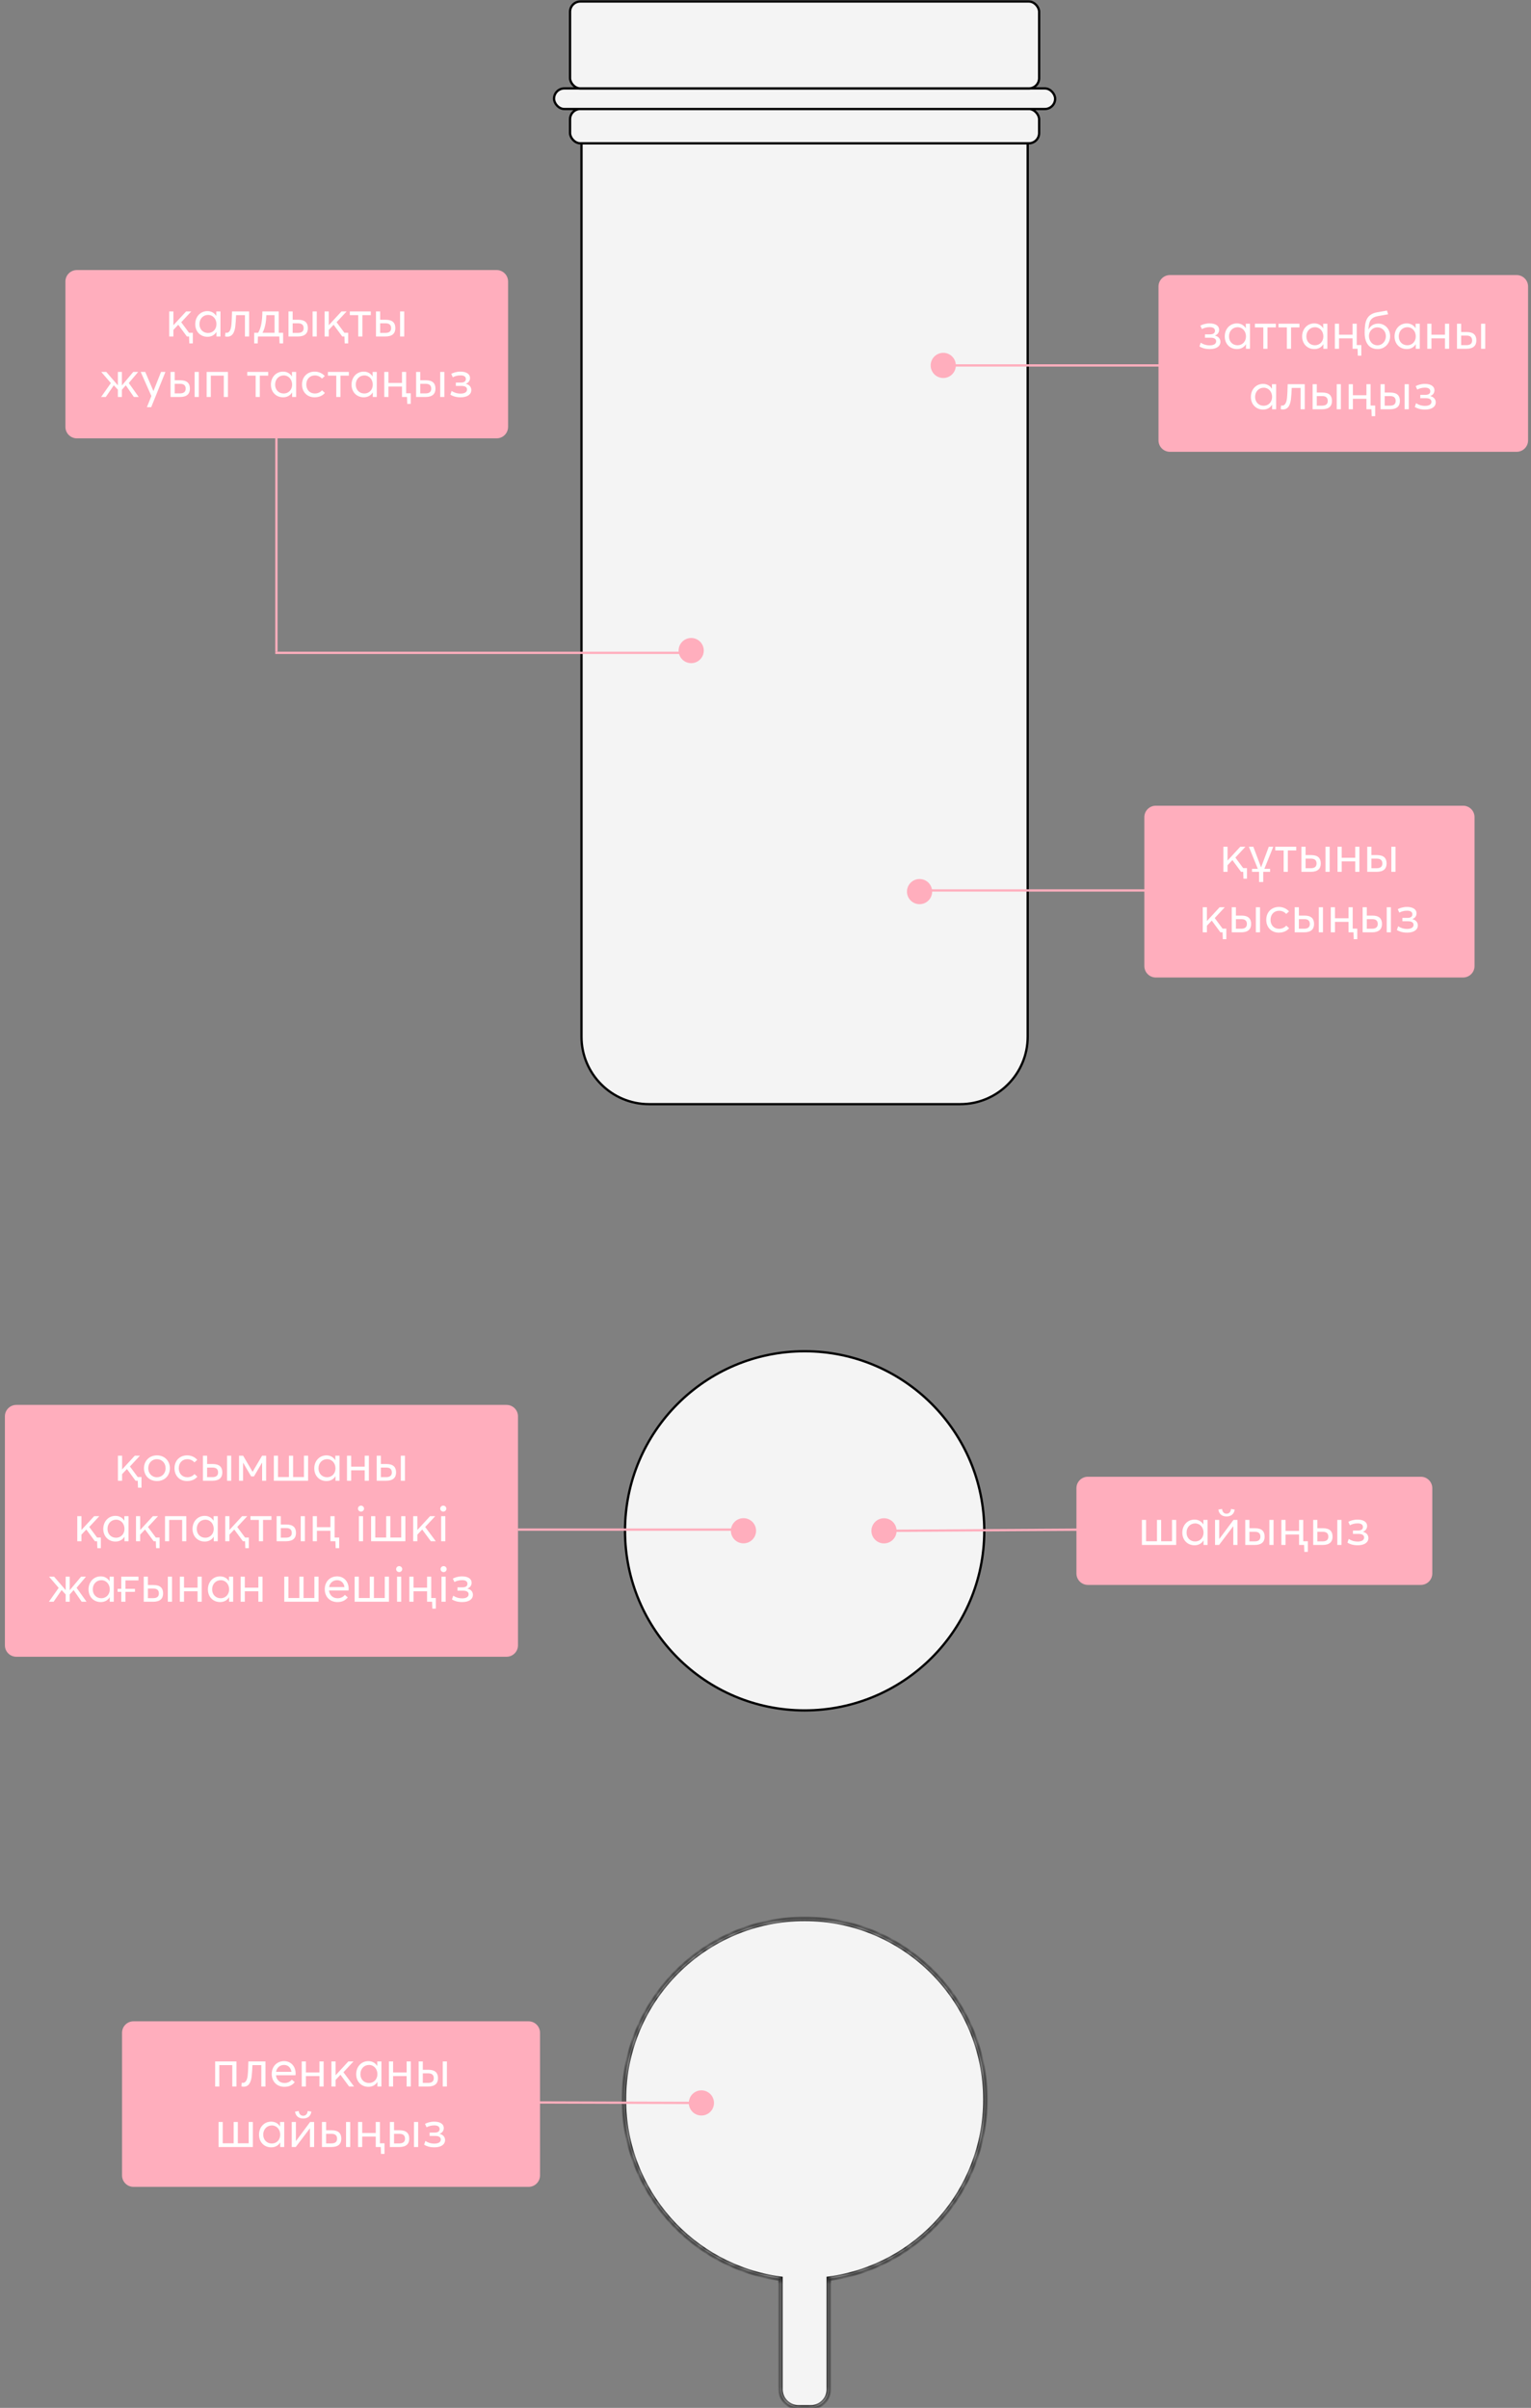 <svg width="253" height="398" viewBox="0 0 253 398" fill="none" xmlns="http://www.w3.org/2000/svg">
<rect x="0" y="0" width="253" height="398" fill="#808080" stroke="none"/>
<path d="M96.091 23.691H169.828V171.353C169.828 177.514 164.834 182.508 158.673 182.508H107.246C101.086 182.508 96.091 177.514 96.091 171.353V23.691Z" fill="#F4F4F4" stroke="black" stroke-width="0.378"/>
<rect x="94.201" y="18.017" width="77.518" height="5.672" rx="1.702" fill="#F4F4F4" stroke="black" stroke-width="0.378"/>
<rect x="91.554" y="14.615" width="82.812" height="3.403" rx="1.702" fill="#F4F4F4" stroke="black" stroke-width="0.378"/>
<rect x="94.201" y="0.246" width="77.518" height="14.369" rx="1.702" fill="#F4F4F4" stroke="black" stroke-width="0.378"/>
<path d="M10.81 46.527C10.81 45.483 11.657 44.637 12.701 44.637H82.069C83.113 44.637 83.96 45.483 83.96 46.527V70.563C83.96 71.607 83.113 72.454 82.069 72.454H12.701C11.657 72.454 10.81 71.607 10.81 70.563V46.527Z" fill="#FFAEBD"/>
<circle cx="114.22" cy="107.534" r="2.08" transform="rotate(-90 114.22 107.534)" fill="#FFAEBD"/>
<line x1="114.031" y1="107.911" x2="45.489" y2="107.911" stroke="#FFAEBD" stroke-width="0.376"/>
<line y1="-0.189" x2="37.453" y2="-0.189" transform="matrix(0 -1 -1 0 45.49 107.723)" stroke="#FFAEBD" stroke-width="0.378"/>
<path d="M31.863 55.007V56.759H31.284L31.242 55.619H30.884L29.455 53.679L28.655 54.53V55.619H27.966V51.476H28.655V53.739H28.672L30.757 51.476H31.608L29.948 53.262L31.242 55.007H31.863ZM34.28 55.67C33.14 55.67 32.264 54.836 32.264 53.577C32.264 52.352 33.106 51.425 34.28 51.425C34.893 51.425 35.429 51.714 35.726 52.216L35.743 52.207V51.476H36.433V55.619H35.769V54.87H35.761C35.463 55.364 34.952 55.67 34.28 55.67ZM34.382 55.041C35.148 55.041 35.769 54.453 35.769 53.577C35.769 52.726 35.199 52.054 34.382 52.054C33.599 52.054 32.961 52.658 32.961 53.577C32.961 54.411 33.531 55.041 34.382 55.041ZM38.343 51.476H41.167V55.619H40.478V52.088H39.015C38.981 52.769 38.947 53.45 38.879 53.994C38.726 55.126 38.3 55.653 37.56 55.653C37.415 55.653 37.279 55.628 37.194 55.594L37.245 54.998C37.296 55.007 37.356 55.015 37.441 55.015C37.866 55.015 38.139 54.59 38.232 53.773C38.3 53.126 38.326 52.182 38.343 51.476ZM46.787 55.007V56.759H46.2L46.157 55.619H42.626L42.584 56.759H42.005V55.007H42.66C42.933 54.547 43.103 54.02 43.197 53.467C43.316 52.82 43.35 52.139 43.358 51.476H46.064V55.007H46.787ZM43.375 55.007H45.374V52.088H44.013C43.996 52.582 43.962 53.135 43.843 53.671C43.741 54.164 43.588 54.615 43.375 55.007ZM47.674 55.619V51.476H48.363V52.854H49.291C50.448 52.854 50.873 53.398 50.873 54.241C50.873 55.066 50.414 55.619 49.231 55.619H47.674ZM51.656 55.619V51.476H52.345V55.619H51.656ZM48.363 55.024H49.231C49.869 55.024 50.176 54.751 50.176 54.249C50.176 53.705 49.869 53.441 49.265 53.441H48.363V55.024ZM57.537 55.007V56.759H56.958L56.916 55.619H56.558L55.129 53.679L54.329 54.53V55.619H53.64V51.476H54.329V53.739H54.346L56.431 51.476H57.281L55.622 53.262L56.916 55.007H57.537ZM59.196 55.619V52.088H57.809V51.476H61.272V52.088H59.885V55.619H59.196ZM62.131 55.619V51.476H62.821V52.854H63.748C64.905 52.854 65.33 53.398 65.33 54.241C65.33 55.066 64.871 55.619 63.688 55.619H62.131ZM66.113 55.619V51.476H66.802V55.619H66.113ZM62.821 55.024H63.688C64.326 55.024 64.633 54.751 64.633 54.249C64.633 53.705 64.326 53.441 63.722 53.441H62.821V55.024ZM16.706 65.619L18.322 63.322L16.731 61.476H17.565L19.462 63.679H19.479V61.476H20.143V63.705H20.151L22.023 61.476H22.831L21.283 63.313L22.925 65.619H22.125L20.789 63.688L20.143 64.419V65.619H19.479V64.411L18.807 63.688L17.48 65.619H16.706ZM24.274 67.304L25.014 65.457L23.253 61.476H24.001L25.346 64.624H25.363L26.613 61.476H27.337L24.988 67.304H24.274ZM28.182 65.619V61.476H28.871V62.854H29.799C30.956 62.854 31.381 63.398 31.381 64.241C31.381 65.066 30.922 65.619 29.739 65.619H28.182ZM32.164 65.619V61.476H32.853V65.619H32.164ZM28.871 65.024H29.739C30.377 65.024 30.684 64.751 30.684 64.249C30.684 63.705 30.377 63.441 29.773 63.441H28.871V65.024ZM34.148 65.619V61.476H37.67V65.619H36.981V62.088H34.837V65.619H34.148ZM42.246 65.619V62.088H40.859V61.476H44.322V62.088H42.935V65.619H42.246ZM46.785 65.67C45.645 65.67 44.768 64.836 44.768 63.577C44.768 62.352 45.611 61.425 46.785 61.425C47.397 61.425 47.933 61.714 48.231 62.216L48.248 62.207V61.476H48.937V65.619H48.273V64.87H48.265C47.967 65.364 47.457 65.67 46.785 65.67ZM46.887 65.041C47.652 65.041 48.273 64.454 48.273 63.577C48.273 62.726 47.703 62.054 46.887 62.054C46.104 62.054 45.466 62.658 45.466 63.577C45.466 64.411 46.036 65.041 46.887 65.041ZM51.979 65.67C50.771 65.67 49.911 64.811 49.911 63.552C49.911 62.301 50.771 61.425 52.004 61.425C52.626 61.425 53.264 61.68 53.672 62.165L53.204 62.582C52.94 62.276 52.532 62.054 52.038 62.054C51.188 62.054 50.618 62.675 50.618 63.552C50.618 64.436 51.188 65.041 52.03 65.041C52.523 65.041 52.957 64.828 53.213 64.513L53.689 64.947C53.34 65.364 52.787 65.67 51.979 65.67ZM55.573 65.619V62.088H54.187V61.476H57.649V62.088H56.263V65.619H55.573ZM60.112 65.67C58.972 65.67 58.095 64.836 58.095 63.577C58.095 62.352 58.938 61.425 60.112 61.425C60.724 61.425 61.26 61.714 61.558 62.216L61.575 62.207V61.476H62.264V65.619H61.601V64.87H61.592C61.294 65.364 60.784 65.67 60.112 65.67ZM60.214 65.041C60.98 65.041 61.601 64.454 61.601 63.577C61.601 62.726 61.031 62.054 60.214 62.054C59.431 62.054 58.793 62.658 58.793 63.577C58.793 64.411 59.363 65.041 60.214 65.041ZM67.875 65.007V66.759H67.297L67.254 65.619H66.429V63.892H64.191V65.619H63.502V61.476H64.191V63.296H66.429V61.476H67.118V65.007H67.875ZM68.762 65.619V61.476H69.451V62.854H70.378C71.535 62.854 71.961 63.398 71.961 64.241C71.961 65.066 71.501 65.619 70.319 65.619H68.762ZM72.743 65.619V61.476H73.433V65.619H72.743ZM69.451 65.024H70.319C70.957 65.024 71.263 64.751 71.263 64.249C71.263 63.705 70.957 63.441 70.353 63.441H69.451V65.024ZM76.114 65.67C75.306 65.67 74.753 65.449 74.421 65.236L74.634 64.615C75.016 64.887 75.535 65.058 76.114 65.058C76.769 65.058 77.178 64.819 77.178 64.385C77.178 63.986 76.837 63.79 76.267 63.79H75.331V63.237H76.157C76.701 63.237 76.982 63.033 76.982 62.65C76.982 62.216 76.625 62.046 76.097 62.046C75.595 62.046 75.161 62.173 74.829 62.361L74.566 61.799C74.846 61.637 75.399 61.425 76.089 61.425C77.058 61.425 77.671 61.816 77.671 62.48C77.671 62.914 77.416 63.279 76.973 63.433V63.441C77.45 63.552 77.884 63.883 77.884 64.471C77.884 65.185 77.254 65.67 76.114 65.67Z" fill="white"/>
<path d="M191.443 47.358C191.443 46.313 192.29 45.467 193.334 45.467H250.627C251.671 45.467 252.517 46.313 252.517 47.358V72.789C252.517 73.833 251.671 74.679 250.627 74.679H193.334C192.29 74.679 191.443 73.833 191.443 72.789V47.358Z" fill="#FFAEBD"/>
<circle cx="2.08" cy="2.08" r="2.08" transform="matrix(1 0 0 -1 153.795 62.48)" fill="#FFAEBD"/>
<line x1="155.686" y1="60.401" x2="193.138" y2="60.401" stroke="#FFAEBD" stroke-width="0.378"/>
<path d="M199.907 57.7C199.099 57.7 198.546 57.478 198.214 57.266L198.427 56.645C198.81 56.917 199.329 57.087 199.907 57.087C200.562 57.087 200.971 56.849 200.971 56.415C200.971 56.015 200.63 55.819 200.06 55.819H199.124V55.266H199.95C200.494 55.266 200.775 55.062 200.775 54.679C200.775 54.245 200.418 54.075 199.89 54.075C199.388 54.075 198.954 54.203 198.622 54.39L198.359 53.828C198.639 53.667 199.192 53.454 199.882 53.454C200.852 53.454 201.464 53.845 201.464 54.509C201.464 54.943 201.209 55.309 200.766 55.462V55.47C201.243 55.581 201.677 55.913 201.677 56.5C201.677 57.215 201.047 57.7 199.907 57.7ZM204.411 57.7C203.27 57.7 202.394 56.866 202.394 55.606C202.394 54.381 203.236 53.454 204.411 53.454C205.023 53.454 205.559 53.743 205.857 54.245L205.874 54.237V53.505H206.563V57.648H205.899V56.9H205.891C205.593 57.393 205.083 57.7 204.411 57.7ZM204.513 57.07C205.278 57.07 205.899 56.483 205.899 55.606C205.899 54.756 205.329 54.084 204.513 54.084C203.73 54.084 203.092 54.688 203.092 55.606C203.092 56.44 203.662 57.07 204.513 57.07ZM208.763 57.648V54.118H207.376V53.505H210.838V54.118H209.452V57.648H208.763ZM212.659 57.648V54.118H211.272V53.505H214.735V54.118H213.348V57.648H212.659ZM217.198 57.7C216.057 57.7 215.181 56.866 215.181 55.606C215.181 54.381 216.023 53.454 217.198 53.454C217.81 53.454 218.346 53.743 218.644 54.245L218.661 54.237V53.505H219.35V57.648H218.686V56.9H218.678C218.38 57.393 217.87 57.7 217.198 57.7ZM217.3 57.07C218.065 57.07 218.686 56.483 218.686 55.606C218.686 54.756 218.116 54.084 217.3 54.084C216.517 54.084 215.879 54.688 215.879 55.606C215.879 56.44 216.449 57.07 217.3 57.07ZM224.961 57.036V58.788H224.383L224.34 57.648H223.515V55.921H221.277V57.648H220.588V53.505H221.277V55.326H223.515V53.505H224.204V57.036H224.961ZM227.674 57.7C226.159 57.7 225.504 56.559 225.513 55.002C225.513 53.199 225.768 51.94 227.597 51.616L229.197 51.336L229.392 51.948L227.733 52.246C226.372 52.493 226.227 53.233 226.134 54.458L226.151 54.466C226.423 53.922 226.942 53.488 227.767 53.488C228.831 53.488 229.716 54.339 229.716 55.564C229.716 56.815 228.788 57.7 227.674 57.7ZM227.648 57.078C228.371 57.078 229.018 56.457 229.018 55.564C229.018 54.722 228.397 54.109 227.623 54.109C226.729 54.109 226.227 54.849 226.219 55.504C226.219 56.228 226.67 57.078 227.648 57.078ZM232.469 57.7C231.329 57.7 230.452 56.866 230.452 55.606C230.452 54.381 231.295 53.454 232.469 53.454C233.081 53.454 233.617 53.743 233.915 54.245L233.932 54.237V53.505H234.621V57.648H233.958V56.9H233.949C233.651 57.393 233.141 57.7 232.469 57.7ZM232.571 57.07C233.337 57.07 233.958 56.483 233.958 55.606C233.958 54.756 233.388 54.084 232.571 54.084C231.788 54.084 231.15 54.688 231.15 55.606C231.15 56.44 231.72 57.07 232.571 57.07ZM235.859 57.648V53.505H236.549V55.326H238.786V53.505H239.475V57.648H238.786V55.921H236.549V57.648H235.859ZM240.77 57.648V53.505H241.459V54.883H242.386C243.543 54.883 243.969 55.428 243.969 56.27C243.969 57.095 243.509 57.648 242.327 57.648H240.77ZM244.752 57.648V53.505H245.441V57.648H244.752ZM241.459 57.053H242.327C242.965 57.053 243.271 56.781 243.271 56.279C243.271 55.734 242.965 55.47 242.361 55.47H241.459V57.053ZM208.727 67.7C207.587 67.7 206.71 66.866 206.71 65.606C206.71 64.381 207.553 63.454 208.727 63.454C209.339 63.454 209.875 63.743 210.173 64.245L210.19 64.237V63.505H210.879V67.648H210.216V66.9H210.207C209.909 67.393 209.399 67.7 208.727 67.7ZM208.829 67.07C209.595 67.07 210.216 66.483 210.216 65.606C210.216 64.756 209.646 64.084 208.829 64.084C208.046 64.084 207.408 64.688 207.408 65.606C207.408 66.44 207.978 67.07 208.829 67.07ZM212.79 63.505H215.614V67.648H214.925V64.118H213.462C213.428 64.798 213.394 65.479 213.326 66.023C213.172 67.155 212.747 67.683 212.007 67.683C211.862 67.683 211.726 67.657 211.641 67.623L211.692 67.027C211.743 67.036 211.803 67.044 211.888 67.044C212.313 67.044 212.585 66.619 212.679 65.802C212.747 65.156 212.773 64.211 212.79 63.505ZM216.912 67.648V63.505H217.601V64.883H218.528C219.685 64.883 220.111 65.428 220.111 66.27C220.111 67.095 219.651 67.648 218.469 67.648H216.912ZM220.893 67.648V63.505H221.582V67.648H220.893ZM217.601 67.053H218.469C219.107 67.053 219.413 66.781 219.413 66.279C219.413 65.734 219.107 65.47 218.503 65.47H217.601V67.053ZM227.25 67.036V68.788H226.672L226.629 67.648H225.804V65.921H223.566V67.648H222.877V63.505H223.566V65.326H225.804V63.505H226.493V67.036H227.25ZM228.137 67.648V63.505H228.826V64.883H229.753C230.91 64.883 231.336 65.428 231.336 66.27C231.336 67.095 230.876 67.648 229.694 67.648H228.137ZM232.118 67.648V63.505H232.807V67.648H232.118ZM228.826 67.053H229.694C230.332 67.053 230.638 66.781 230.638 66.279C230.638 65.734 230.332 65.47 229.728 65.47H228.826V67.053ZM235.489 67.7C234.681 67.7 234.128 67.478 233.796 67.266L234.009 66.644C234.391 66.917 234.91 67.087 235.489 67.087C236.144 67.087 236.552 66.849 236.552 66.415C236.552 66.015 236.212 65.819 235.642 65.819H234.706V65.266H235.532C236.076 65.266 236.357 65.062 236.357 64.679C236.357 64.245 235.999 64.075 235.472 64.075C234.97 64.075 234.536 64.203 234.204 64.39L233.941 63.828C234.221 63.667 234.774 63.454 235.463 63.454C236.433 63.454 237.046 63.845 237.046 64.509C237.046 64.943 236.791 65.309 236.348 65.462V65.47C236.825 65.581 237.259 65.913 237.259 66.5C237.259 67.215 236.629 67.7 235.489 67.7Z" fill="white"/>
<circle cx="2.08" cy="2.08" r="2.08" transform="matrix(1 0 0 -1 149.879 149.453)" fill="#FFAEBD"/>
<line x1="151.77" y1="147.184" x2="189.222" y2="147.184" stroke="#FFAEBD" stroke-width="0.378"/>
<path d="M189.105 135.066C189.105 134.022 189.952 133.176 190.996 133.176H241.778C242.822 133.176 243.669 134.022 243.669 135.066V159.68C243.669 160.725 242.822 161.571 241.778 161.571H190.996C189.952 161.571 189.105 160.725 189.105 159.68V135.066Z" fill="#FFAEBD"/>
<path d="M206.063 143.491V145.244H205.484L205.441 144.104H205.084L203.655 142.164L202.855 143.014V144.104H202.166V139.96H202.855V142.223H202.872L204.957 139.96H205.807L204.148 141.747L205.441 143.491H206.063ZM210.409 139.96L208.937 143.61H209.89V144.104H208.75V145.788H208.061V144.121L208.052 144.104H206.895V143.61H207.857L206.376 139.96H207.116L208.393 143.363H208.401L209.669 139.96H210.409ZM212.126 144.104V140.573H210.739V139.96H214.202V140.573H212.815V144.104H212.126ZM215.061 144.104V139.96H215.75V141.338H216.677C217.835 141.338 218.26 141.883 218.26 142.725C218.26 143.55 217.801 144.104 216.618 144.104H215.061ZM219.043 144.104V139.96H219.732V144.104H219.043ZM215.75 143.508H216.618C217.256 143.508 217.562 143.236 217.562 142.734C217.562 142.189 217.256 141.925 216.652 141.925H215.75V143.508ZM221.027 144.104V139.96H221.716V141.781H223.953V139.96H224.642V144.104H223.953V142.376H221.716V144.104H221.027ZM225.937 144.104V139.96H226.626V141.338H227.553C228.711 141.338 229.136 141.883 229.136 142.725C229.136 143.55 228.677 144.104 227.494 144.104H225.937ZM229.919 144.104V139.96H230.608V144.104H229.919ZM226.626 143.508H227.494C228.132 143.508 228.438 143.236 228.438 142.734C228.438 142.189 228.132 141.925 227.528 141.925H226.626V143.508ZM202.652 153.491V155.244H202.073L202.031 154.104H201.673L200.244 152.164L199.444 153.014V154.104H198.755V149.96H199.444V152.223H199.461L201.546 149.96H202.397L200.738 151.747L202.031 153.491H202.652ZM203.549 154.104V149.96H204.238V151.338H205.166C206.323 151.338 206.748 151.883 206.748 152.725C206.748 153.55 206.289 154.104 205.106 154.104H203.549ZM207.531 154.104V149.96H208.22V154.104H207.531ZM204.238 153.508H205.106C205.744 153.508 206.051 153.236 206.051 152.734C206.051 152.189 205.744 151.925 205.14 151.925H204.238V153.508ZM211.319 154.155C210.11 154.155 209.251 153.295 209.251 152.036C209.251 150.785 210.11 149.909 211.344 149.909C211.965 149.909 212.603 150.164 213.012 150.649L212.544 151.066C212.28 150.76 211.872 150.539 211.378 150.539C210.527 150.539 209.957 151.16 209.957 152.036C209.957 152.921 210.527 153.525 211.37 153.525C211.863 153.525 212.297 153.312 212.552 152.997L213.029 153.431C212.68 153.848 212.127 154.155 211.319 154.155ZM213.952 154.104V149.96H214.641V151.338H215.568C216.725 151.338 217.151 151.883 217.151 152.725C217.151 153.55 216.691 154.104 215.509 154.104H213.952ZM217.933 154.104V149.96H218.623V154.104H217.933ZM214.641 153.508H215.509C216.147 153.508 216.453 153.236 216.453 152.734C216.453 152.189 216.147 151.925 215.543 151.925H214.641V153.508ZM224.29 153.491V155.244H223.712L223.669 154.104H222.844V152.376H220.606V154.104H219.917V149.96H220.606V151.781H222.844V149.96H223.533V153.491H224.29ZM225.177 154.104V149.96H225.866V151.338H226.793C227.95 151.338 228.376 151.883 228.376 152.725C228.376 153.55 227.916 154.104 226.734 154.104H225.177ZM229.158 154.104V149.96H229.848V154.104H229.158ZM225.866 153.508H226.734C227.372 153.508 227.678 153.236 227.678 152.734C227.678 152.189 227.372 151.925 226.768 151.925H225.866V153.508ZM232.529 154.155C231.721 154.155 231.168 153.933 230.836 153.721L231.049 153.1C231.432 153.372 231.951 153.542 232.529 153.542C233.184 153.542 233.593 153.304 233.593 152.87C233.593 152.47 233.252 152.274 232.682 152.274H231.746V151.721H232.572C233.116 151.721 233.397 151.517 233.397 151.134C233.397 150.7 233.04 150.53 232.512 150.53C232.01 150.53 231.576 150.658 231.244 150.845L230.981 150.283C231.261 150.122 231.814 149.909 232.504 149.909C233.474 149.909 234.086 150.3 234.086 150.964C234.086 151.398 233.831 151.764 233.388 151.917V151.925C233.865 152.036 234.299 152.368 234.299 152.955C234.299 153.67 233.669 154.155 232.529 154.155Z" fill="white"/>
<mask id="path-18-inside-1_3289_51" fill="white">
<path fill-rule="evenodd" clip-rule="evenodd" d="M136.97 376.653C151.578 374.698 162.844 362.186 162.844 347.043C162.844 330.544 149.469 317.168 132.969 317.168C116.469 317.168 103.094 330.544 103.094 347.043C103.094 362.186 114.36 374.698 128.968 376.653V394.922C128.968 396.579 130.311 397.922 131.968 397.922H133.97C135.627 397.922 136.97 396.579 136.97 394.922V376.653Z"/>
</mask>
<path fill-rule="evenodd" clip-rule="evenodd" d="M136.97 376.653C151.578 374.698 162.844 362.186 162.844 347.043C162.844 330.544 149.469 317.168 132.969 317.168C116.469 317.168 103.094 330.544 103.094 347.043C103.094 362.186 114.36 374.698 128.968 376.653V394.922C128.968 396.579 130.311 397.922 131.968 397.922H133.97C135.627 397.922 136.97 396.579 136.97 394.922V376.653Z" fill="#F4F4F4"/>
<path d="M136.97 376.653H136.592V376.322L136.92 376.278L136.97 376.653ZM128.968 376.653L129.018 376.278L129.346 376.322V376.653H128.968ZM136.92 376.278C151.342 374.348 162.466 361.994 162.466 347.043H163.222C163.222 362.378 151.813 375.048 137.02 377.028L136.92 376.278ZM162.466 347.043C162.466 330.752 149.26 317.546 132.969 317.546V316.79C149.677 316.79 163.222 330.335 163.222 347.043H162.466ZM132.969 317.546C116.678 317.546 103.472 330.752 103.472 347.043H102.716C102.716 330.335 116.26 316.79 132.969 316.79V317.546ZM103.472 347.043C103.472 361.994 114.595 374.348 129.018 376.278L128.918 377.028C114.125 375.048 102.716 362.378 102.716 347.043H103.472ZM129.346 376.653V394.922H128.59V376.653H129.346ZM129.346 394.922C129.346 396.37 130.52 397.544 131.968 397.544V398.3C130.102 398.3 128.59 396.788 128.59 394.922H129.346ZM131.968 397.544H133.97V398.3H131.968V397.544ZM133.97 397.544C135.418 397.544 136.592 396.37 136.592 394.922H137.348C137.348 396.788 135.836 398.3 133.97 398.3V397.544ZM136.592 394.922V376.653H137.348V394.922H136.592Z" fill="black" mask="url(#path-18-inside-1_3289_51)"/>
<circle cx="29.875" cy="29.875" r="29.685" transform="matrix(1 0 0 -1 103.094 282.906)" fill="#F4F4F4" stroke="black" stroke-width="0.38"/>
<circle cx="115.908" cy="347.596" r="2.08" transform="rotate(-90 115.908 347.596)" fill="#FFAEBD"/>
<line y1="-0.188" x2="28.442" y2="-0.188" transform="matrix(-1 -0.003 -0.003 1 115.719 347.785)" stroke="#FFAEBD" stroke-width="0.376"/>
<path d="M20.168 335.994C20.168 334.95 21.015 334.104 22.059 334.104H87.348C88.392 334.104 89.238 334.95 89.238 335.994V359.577C89.238 360.621 88.392 361.467 87.348 361.467H22.059C21.015 361.467 20.168 360.621 20.168 359.577V335.994Z" fill="#FFAEBD"/>
<path d="M35.555 344.881V340.737H39.077V344.881H38.388V341.35H36.244V344.881H35.555ZM41.046 340.737H43.87V344.881H43.181V341.35H41.718C41.684 342.031 41.65 342.711 41.582 343.256C41.429 344.387 41.003 344.915 40.263 344.915C40.118 344.915 39.982 344.889 39.897 344.855L39.948 344.26C39.999 344.268 40.059 344.277 40.144 344.277C40.569 344.277 40.842 343.851 40.935 343.035C41.003 342.388 41.029 341.444 41.046 340.737ZM48.852 342.737C48.852 342.847 48.835 342.967 48.835 343.018H45.602C45.695 343.792 46.24 344.302 47.022 344.302C47.575 344.302 47.967 344.064 48.222 343.749L48.707 344.158C48.35 344.617 47.831 344.932 46.997 344.932C45.772 344.932 44.904 344.081 44.904 342.813C44.904 341.563 45.763 340.686 46.946 340.686C48.077 340.686 48.852 341.554 48.852 342.737ZM46.937 341.316C46.274 341.316 45.746 341.75 45.619 342.456H48.163C48.06 341.775 47.618 341.316 46.937 341.316ZM49.862 344.881V340.737H50.551V342.558H52.789V340.737H53.478V344.881H52.789V343.154H50.551V344.881H49.862ZM54.773 344.881V340.737H55.462V343.001H55.479L57.563 340.737H58.414L56.755 342.524L58.508 344.881H57.691L56.261 342.941L55.462 343.792V344.881H54.773ZM60.879 344.932C59.739 344.932 58.862 344.098 58.862 342.839C58.862 341.614 59.705 340.686 60.879 340.686C61.491 340.686 62.027 340.976 62.325 341.478L62.342 341.469V340.737H63.031V344.881H62.368V344.132H62.359C62.061 344.626 61.551 344.932 60.879 344.932ZM60.981 344.302C61.746 344.302 62.368 343.715 62.368 342.839C62.368 341.988 61.797 341.316 60.981 341.316C60.198 341.316 59.56 341.92 59.56 342.839C59.56 343.673 60.13 344.302 60.981 344.302ZM64.269 344.881V340.737H64.958V342.558H67.196V340.737H67.885V344.881H67.196V343.154H64.958V344.881H64.269ZM69.18 344.881V340.737H69.869V342.116H70.796C71.953 342.116 72.379 342.66 72.379 343.503C72.379 344.328 71.919 344.881 70.737 344.881H69.18ZM73.162 344.881V340.737H73.851V344.881H73.162ZM69.869 344.285H70.737C71.375 344.285 71.681 344.013 71.681 343.511C71.681 342.967 71.375 342.703 70.771 342.703H69.869V344.285ZM36.119 354.881V350.737H36.808V354.268H38.612V350.737H39.301V354.268H41.096V350.737H41.785V354.881H36.119ZM44.818 354.932C43.678 354.932 42.802 354.098 42.802 352.839C42.802 351.614 43.644 350.686 44.818 350.686C45.431 350.686 45.967 350.976 46.264 351.478L46.281 351.469V350.737H46.971V354.881H46.307V354.132H46.298C46.001 354.626 45.49 354.932 44.818 354.932ZM44.92 354.302C45.686 354.302 46.307 353.715 46.307 352.839C46.307 351.988 45.737 351.316 44.92 351.316C44.137 351.316 43.499 351.92 43.499 352.839C43.499 353.673 44.069 354.302 44.92 354.302ZM50.106 350.167C49.459 350.167 48.881 349.861 48.753 349.036L49.366 348.925C49.4 349.308 49.612 349.716 50.106 349.716C50.608 349.716 50.821 349.308 50.846 348.925L51.459 349.036C51.331 349.861 50.752 350.167 50.106 350.167ZM48.209 354.881V350.737H48.898V353.885H48.915L51.255 350.737H51.91V354.881H51.221V351.801H51.203L48.872 354.881H48.209ZM53.202 354.881V350.737H53.891V352.116H54.819C55.976 352.116 56.401 352.66 56.401 353.503C56.401 354.328 55.942 354.881 54.759 354.881H53.202ZM57.184 354.881V350.737H57.873V354.881H57.184ZM53.891 354.285H54.759C55.397 354.285 55.703 354.013 55.703 353.511C55.703 352.967 55.397 352.703 54.793 352.703H53.891V354.285ZM63.541 354.268V356.021H62.962L62.92 354.881H62.094V353.154H59.857V354.881H59.168V350.737H59.857V352.558H62.094V350.737H62.784V354.268H63.541ZM64.427 354.881V350.737H65.116V352.116H66.044C67.201 352.116 67.626 352.66 67.626 353.503C67.626 354.328 67.167 354.881 65.984 354.881H64.427ZM68.409 354.881V350.737H69.098V354.881H68.409ZM65.116 354.285H65.984C66.622 354.285 66.928 354.013 66.928 353.511C66.928 352.967 66.622 352.703 66.018 352.703H65.116V354.285ZM71.78 354.932C70.971 354.932 70.418 354.711 70.087 354.498L70.299 353.877C70.682 354.149 71.201 354.319 71.78 354.319C72.435 354.319 72.843 354.081 72.843 353.647C72.843 353.247 72.503 353.052 71.933 353.052H70.997V352.499H71.822C72.367 352.499 72.647 352.294 72.647 351.912C72.647 351.478 72.29 351.307 71.763 351.307C71.261 351.307 70.827 351.435 70.495 351.622L70.231 351.061C70.512 350.899 71.065 350.686 71.754 350.686C72.724 350.686 73.337 351.078 73.337 351.741C73.337 352.175 73.081 352.541 72.639 352.694V352.703C73.115 352.813 73.549 353.145 73.549 353.732C73.549 354.447 72.92 354.932 71.78 354.932Z" fill="white"/>
<circle cx="122.862" cy="253.02" r="2.08" transform="rotate(180 122.862 253.02)" fill="#FFAEBD"/>
<line y1="-0.189" x2="37.453" y2="-0.189" transform="matrix(-1 0 0 1 123.051 253.021)" stroke="#FFAEBD" stroke-width="0.378"/>
<path d="M85.598 234.107C85.598 233.063 84.751 232.217 83.707 232.217H2.7C1.656 232.217 0.809 233.063 0.809 234.107V271.954C0.809 272.999 1.656 273.845 2.7 273.845H83.707C84.751 273.845 85.598 272.999 85.598 271.954V234.107Z" fill="#FFAEBD"/>
<path d="M23.384 244.141V245.894H22.805L22.762 244.754H22.405L20.976 242.814L20.176 243.665V244.754H19.487V240.61H20.176V242.874H20.193L22.277 240.61H23.128L21.469 242.397L22.762 244.141H23.384ZM25.937 244.805C24.652 244.805 23.793 243.878 23.793 242.686C23.793 241.495 24.652 240.559 25.937 240.559C27.162 240.559 28.072 241.427 28.072 242.686C28.072 243.946 27.162 244.805 25.937 244.805ZM25.937 244.175C26.728 244.175 27.366 243.571 27.366 242.686C27.366 241.802 26.737 241.189 25.937 241.189C25.069 241.189 24.499 241.861 24.499 242.686C24.499 243.512 25.078 244.175 25.937 244.175ZM30.904 244.805C29.696 244.805 28.836 243.946 28.836 242.686C28.836 241.436 29.696 240.559 30.929 240.559C31.55 240.559 32.188 240.815 32.597 241.3L32.129 241.717C31.865 241.41 31.457 241.189 30.963 241.189C30.113 241.189 29.542 241.81 29.542 242.686C29.542 243.571 30.113 244.175 30.955 244.175C31.448 244.175 31.882 243.963 32.137 243.648L32.614 244.082C32.265 244.499 31.712 244.805 30.904 244.805ZM33.537 244.754V240.61H34.226V241.989H35.153C36.31 241.989 36.736 242.533 36.736 243.376C36.736 244.201 36.276 244.754 35.094 244.754H33.537ZM37.519 244.754V240.61H38.208V244.754H37.519ZM34.226 244.158H35.094C35.732 244.158 36.038 243.886 36.038 243.384C36.038 242.84 35.732 242.576 35.128 242.576H34.226V244.158ZM39.502 244.754V240.61H40.175L41.731 243.265H41.749L43.314 240.61H43.978V244.754H43.314V241.776H43.297L41.97 244.031H41.502L40.183 241.785H40.166V244.754H39.502ZM45.252 244.754V240.61H45.941V244.141H47.745V240.61H48.434V244.141H50.229V240.61H50.918V244.754H45.252ZM53.95 244.805C52.81 244.805 51.934 243.971 51.934 242.712C51.934 241.487 52.776 240.559 53.95 240.559C54.563 240.559 55.099 240.849 55.397 241.351L55.414 241.342V240.61H56.103V244.754H55.439V244.005H55.431C55.133 244.499 54.623 244.805 53.95 244.805ZM54.053 244.175C54.818 244.175 55.439 243.588 55.439 242.712C55.439 241.861 54.869 241.189 54.053 241.189C53.27 241.189 52.632 241.793 52.632 242.712C52.632 243.546 53.202 244.175 54.053 244.175ZM57.341 244.754V240.61H58.03V242.431H60.268V240.61H60.957V244.754H60.268V243.027H58.03V244.754H57.341ZM62.252 244.754V240.61H62.941V241.989H63.868C65.025 241.989 65.451 242.533 65.451 243.376C65.451 244.201 64.991 244.754 63.809 244.754H62.252ZM66.233 244.754V240.61H66.922V244.754H66.233ZM62.941 244.158H63.809C64.447 244.158 64.753 243.886 64.753 243.384C64.753 242.84 64.447 242.576 63.843 242.576H62.941V244.158ZM16.666 254.141V255.894H16.087L16.045 254.754H15.688L14.258 252.814L13.459 253.665V254.754H12.769V250.61H13.459V252.874H13.476L15.56 250.61H16.411L14.752 252.397L16.045 254.141H16.666ZM19.083 254.805C17.943 254.805 17.067 253.971 17.067 252.712C17.067 251.487 17.909 250.559 19.083 250.559C19.696 250.559 20.232 250.849 20.53 251.351L20.547 251.342V250.61H21.236V254.754H20.572V254.005H20.564C20.266 254.499 19.755 254.805 19.083 254.805ZM19.185 254.175C19.951 254.175 20.572 253.588 20.572 252.712C20.572 251.861 20.002 251.189 19.185 251.189C18.403 251.189 17.765 251.793 17.765 252.712C17.765 253.546 18.334 254.175 19.185 254.175ZM26.37 254.141V255.894H25.792L25.749 254.754H25.392L23.963 252.814L23.163 253.665V254.754H22.474V250.61H23.163V252.874H23.18L25.265 250.61H26.115L24.456 252.397L25.749 254.141H26.37ZM27.268 254.754V250.61H30.79V254.754H30.101V251.223H27.957V254.754H27.268ZM33.831 254.805C32.691 254.805 31.815 253.971 31.815 252.712C31.815 251.487 32.657 250.559 33.831 250.559C34.444 250.559 34.98 250.849 35.278 251.351L35.294 251.342V250.61H35.984V254.754H35.32V254.005H35.312C35.014 254.499 34.503 254.805 33.831 254.805ZM33.933 254.175C34.699 254.175 35.32 253.588 35.32 252.712C35.32 251.861 34.75 251.189 33.933 251.189C33.151 251.189 32.512 251.793 32.512 252.712C32.512 253.546 33.082 254.175 33.933 254.175ZM41.118 254.141V255.894H40.54L40.497 254.754H40.14L38.711 252.814L37.911 253.665V254.754H37.222V250.61H37.911V252.874H37.928L40.012 250.61H40.863L39.204 252.397L40.497 254.141H41.118ZM42.778 254.754V251.223H41.391V250.61H44.854V251.223H43.467V254.754H42.778ZM45.713 254.754V250.61H46.402V251.989H47.33C48.487 251.989 48.912 252.533 48.912 253.376C48.912 254.201 48.453 254.754 47.27 254.754H45.713ZM49.695 254.754V250.61H50.384V254.754H49.695ZM46.402 254.158H47.27C47.908 254.158 48.215 253.886 48.215 253.384C48.215 252.84 47.908 252.576 47.304 252.576H46.402V254.158ZM56.052 254.141V255.894H55.473L55.431 254.754H54.605V253.027H52.368V254.754H51.679V250.61H52.368V252.431H54.605V250.61H55.295V254.141H56.052ZM59.656 249.853C59.375 249.853 59.154 249.632 59.154 249.36C59.154 249.088 59.375 248.866 59.656 248.866C59.937 248.866 60.158 249.088 60.158 249.36C60.158 249.632 59.937 249.853 59.656 249.853ZM59.307 254.754V250.61H59.996V254.754H59.307ZM61.325 254.754V250.61H62.014V254.141H63.818V250.61H64.507V254.141H66.302V250.61H66.991V254.754H61.325ZM68.279 254.754V250.61H68.969V252.874H68.986L71.07 250.61H71.921L70.262 252.397L72.014 254.754H71.198L69.768 252.814L68.969 253.665V254.754H68.279ZM73.249 249.853C72.968 249.853 72.747 249.632 72.747 249.36C72.747 249.088 72.968 248.866 73.249 248.866C73.53 248.866 73.751 249.088 73.751 249.36C73.751 249.632 73.53 249.853 73.249 249.853ZM72.9 254.754V250.61H73.589V254.754H72.9ZM8.081 264.754L9.697 262.457L8.106 260.61H8.94L10.837 262.814H10.854V260.61H11.518V262.84H11.527L13.398 260.61H14.207L12.658 262.448L14.3 264.754H13.5L12.165 262.823L11.518 263.554V264.754H10.854V263.546L10.182 262.823L8.855 264.754H8.081ZM16.649 264.805C15.509 264.805 14.632 263.971 14.632 262.712C14.632 261.487 15.475 260.559 16.649 260.559C17.261 260.559 17.797 260.849 18.095 261.351L18.112 261.342V260.61H18.801V264.754H18.138V264.005H18.129C17.831 264.499 17.321 264.805 16.649 264.805ZM16.751 264.175C17.517 264.175 18.138 263.588 18.138 262.712C18.138 261.861 17.568 261.189 16.751 261.189C15.968 261.189 15.33 261.793 15.33 262.712C15.33 263.546 15.9 264.175 16.751 264.175ZM22.881 261.223H20.729V262.618H22.302V263.112H20.729V264.754H20.039V263.112H19.435V262.618H20.039V260.61H22.881V261.223ZM23.753 264.754V260.61H24.442V261.989H25.37C26.527 261.989 26.952 262.533 26.952 263.376C26.952 264.201 26.493 264.754 25.31 264.754H23.753ZM27.735 264.754V260.61H28.424V264.754H27.735ZM24.442 264.158H25.31C25.948 264.158 26.255 263.886 26.255 263.384C26.255 262.84 25.948 262.576 25.344 262.576H24.442V264.158ZM29.719 264.754V260.61H30.408V262.431H32.646V260.61H33.335V264.754H32.646V263.027H30.408V264.754H29.719ZM36.374 264.805C35.233 264.805 34.357 263.971 34.357 262.712C34.357 261.487 35.199 260.559 36.374 260.559C36.986 260.559 37.522 260.849 37.82 261.351L37.837 261.342V260.61H38.526V264.754H37.862V264.005H37.854C37.556 264.499 37.046 264.805 36.374 264.805ZM36.476 264.175C37.241 264.175 37.862 263.588 37.862 262.712C37.862 261.861 37.292 261.189 36.476 261.189C35.693 261.189 35.055 261.793 35.055 262.712C35.055 263.546 35.625 264.175 36.476 264.175ZM39.764 264.754V260.61H40.453V262.431H42.691V260.61H43.38V264.754H42.691V263.027H40.453V264.754H39.764ZM46.976 264.754V260.61H47.665V264.141H49.468V260.61H50.158V264.141H51.953V260.61H52.642V264.754H46.976ZM57.614 262.61C57.614 262.72 57.597 262.84 57.597 262.891H54.364C54.458 263.665 55.002 264.175 55.785 264.175C56.338 264.175 56.73 263.937 56.985 263.622L57.47 264.031C57.112 264.49 56.593 264.805 55.76 264.805C54.535 264.805 53.667 263.954 53.667 262.686C53.667 261.436 54.526 260.559 55.709 260.559C56.84 260.559 57.614 261.427 57.614 262.61ZM55.7 261.189C55.036 261.189 54.509 261.623 54.381 262.329H56.925C56.823 261.648 56.381 261.189 55.7 261.189ZM58.608 264.754V260.61H59.297V264.141H61.101V260.61H61.79V264.141H63.585V260.61H64.274V264.754H58.608ZM65.962 259.853C65.682 259.853 65.46 259.632 65.46 259.36C65.46 259.088 65.682 258.866 65.962 258.866C66.243 258.866 66.464 259.088 66.464 259.36C66.464 259.632 66.243 259.853 65.962 259.853ZM65.614 264.754V260.61H66.303V264.754H65.614ZM72.021 264.141V265.894H71.443L71.4 264.754H70.575V263.027H68.337V264.754H67.648V260.61H68.337V262.431H70.575V260.61H71.264V264.141H72.021ZM73.307 259.853C73.026 259.853 72.805 259.632 72.805 259.36C72.805 259.088 73.026 258.866 73.307 258.866C73.588 258.866 73.809 259.088 73.809 259.36C73.809 259.632 73.588 259.853 73.307 259.853ZM72.958 264.754V260.61H73.648V264.754H72.958ZM76.38 264.805C75.571 264.805 75.018 264.584 74.687 264.371L74.899 263.75C75.282 264.022 75.801 264.192 76.38 264.192C77.035 264.192 77.443 263.954 77.443 263.52C77.443 263.12 77.103 262.925 76.533 262.925H75.597V262.372H76.422C76.967 262.372 77.248 262.167 77.248 261.785C77.248 261.351 76.89 261.181 76.363 261.181C75.861 261.181 75.427 261.308 75.095 261.495L74.831 260.934C75.112 260.772 75.665 260.559 76.354 260.559C77.324 260.559 77.937 260.951 77.937 261.614C77.937 262.048 77.681 262.414 77.239 262.567V262.576C77.715 262.686 78.149 263.018 78.149 263.605C78.149 264.32 77.52 264.805 76.38 264.805Z" fill="white"/>
<circle cx="2.08" cy="2.08" r="2.08" transform="matrix(0 -1 -1 0 148.16 255.111)" fill="#FFAEBD"/>
<line x1="146.268" y1="253.033" x2="179.075" y2="252.836" stroke="#FFAEBD" stroke-width="0.376"/>
<path d="M236.688 245.982C236.688 244.938 235.841 244.092 234.797 244.092H179.773C178.729 244.092 177.883 244.938 177.883 245.982V260.079C177.883 261.124 178.729 261.97 179.773 261.97H234.797C235.841 261.97 236.688 261.124 236.688 260.079V245.982Z" fill="#FFAEBD"/>
<path d="M188.7 255.369V251.226H189.389V254.757H191.193V251.226H191.882V254.757H193.677V251.226H194.366V255.369H188.7ZM197.399 255.42C196.259 255.42 195.382 254.586 195.382 253.327C195.382 252.102 196.225 251.175 197.399 251.175C198.011 251.175 198.547 251.464 198.845 251.966L198.862 251.957V251.226H199.551V255.369H198.888V254.62H198.879C198.581 255.114 198.071 255.42 197.399 255.42ZM197.501 254.791C198.267 254.791 198.888 254.204 198.888 253.327C198.888 252.476 198.318 251.804 197.501 251.804C196.718 251.804 196.08 252.408 196.08 253.327C196.08 254.161 196.65 254.791 197.501 254.791ZM202.687 250.656C202.04 250.656 201.461 250.349 201.334 249.524L201.946 249.413C201.98 249.796 202.193 250.205 202.687 250.205C203.189 250.205 203.401 249.796 203.427 249.413L204.039 249.524C203.912 250.349 203.333 250.656 202.687 250.656ZM200.789 255.369V251.226H201.478V254.374H201.495L203.835 251.226H204.49V255.369H203.801V252.289H203.784L201.453 255.369H200.789ZM205.783 255.369V251.226H206.472V252.604H207.399C208.556 252.604 208.982 253.149 208.982 253.991C208.982 254.816 208.522 255.369 207.34 255.369H205.783ZM209.765 255.369V251.226H210.454V255.369H209.765ZM206.472 254.774H207.34C207.978 254.774 208.284 254.501 208.284 253.999C208.284 253.455 207.978 253.191 207.374 253.191H206.472V254.774ZM216.122 254.757V256.509H215.543L215.5 255.369H214.675V253.642H212.438V255.369H211.748V251.226H212.438V253.046H214.675V251.226H215.364V254.757H216.122ZM217.008 255.369V251.226H217.697V252.604H218.624C219.781 252.604 220.207 253.149 220.207 253.991C220.207 254.816 219.747 255.369 218.565 255.369H217.008ZM220.99 255.369V251.226H221.679V255.369H220.99ZM217.697 254.774H218.565C219.203 254.774 219.509 254.501 219.509 253.999C219.509 253.455 219.203 253.191 218.599 253.191H217.697V254.774ZM224.36 255.42C223.552 255.42 222.999 255.199 222.667 254.986L222.88 254.365C223.263 254.637 223.782 254.808 224.36 254.808C225.015 254.808 225.424 254.569 225.424 254.135C225.424 253.736 225.083 253.54 224.513 253.54H223.577V252.987H224.403C224.947 252.987 225.228 252.783 225.228 252.4C225.228 251.966 224.871 251.796 224.343 251.796C223.841 251.796 223.407 251.923 223.076 252.111L222.812 251.549C223.093 251.387 223.646 251.175 224.335 251.175C225.305 251.175 225.917 251.566 225.917 252.23C225.917 252.664 225.662 253.029 225.22 253.183V253.191C225.696 253.302 226.13 253.633 226.13 254.221C226.13 254.935 225.5 255.42 224.36 255.42Z" fill="white"/>
</svg>
